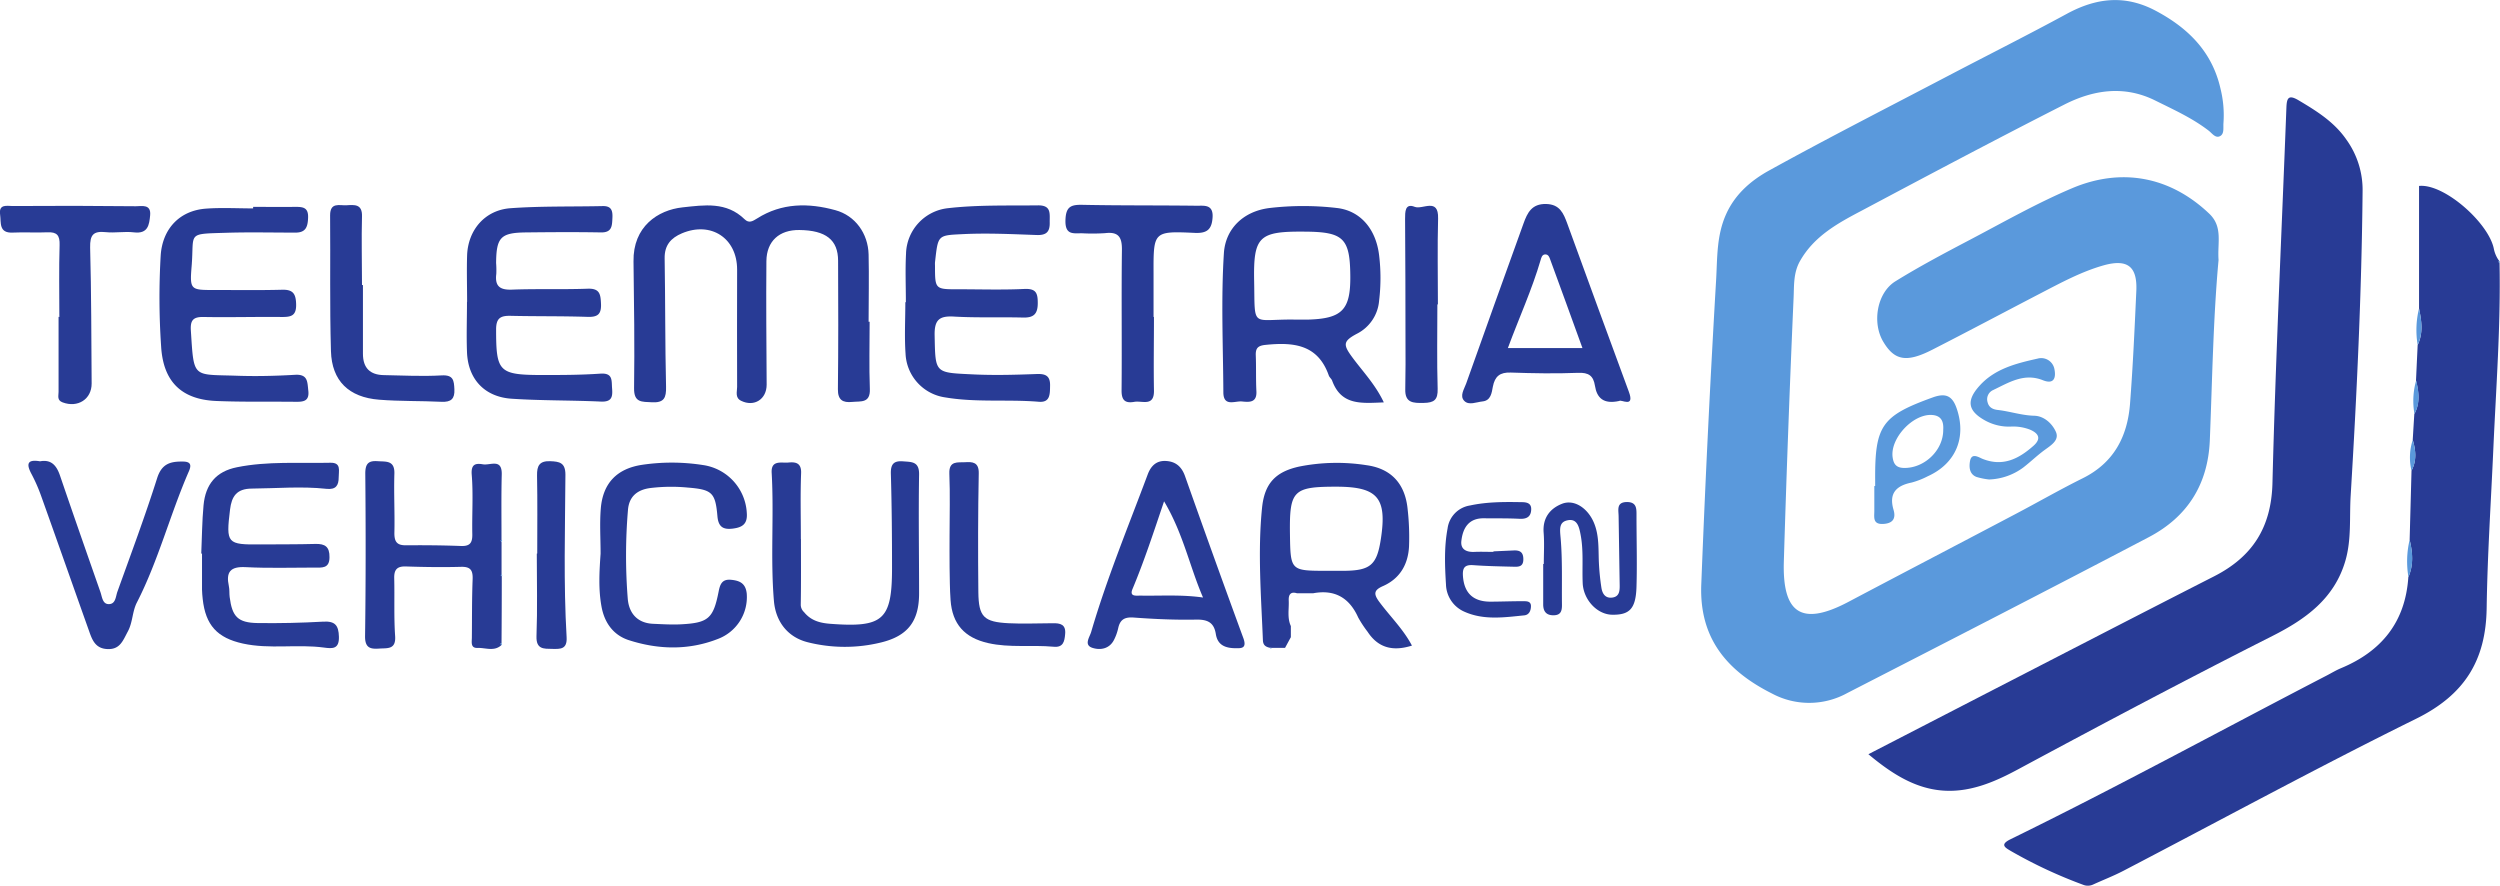 <svg id="Capa_1" data-name="Capa 1" xmlns="http://www.w3.org/2000/svg" viewBox="0 0 798.21 282.78"><defs><style>.cls-1{fill:#5a99dc;}.cls-2{fill:#283b95;}</style></defs><path class="cls-1" d="M-161.09,403.52c-1.71,18.66-2,38.14-2.79,57.59-.59,14.16-7.22,24.49-19.49,30.92-32,16.78-64.15,33.28-96.29,49.78a25.15,25.15,0,0,1-24,.15c-14.39-7.22-23.26-17.64-22.59-34.83q1.89-48.64,4.74-97.24c.41-7.1.12-14.18,3.2-21,2.91-6.46,8-10.75,13.6-13.87,19-10.49,38.36-20.36,57.59-30.44,12.53-6.56,25.18-12.91,37.61-19.66,9.41-5.1,18.58-6.16,28.38-.95,10.39,5.52,18,13.11,20.66,24.86a35.06,35.06,0,0,1,.95,10.9c-.13,1.48.32,3.41-1,4.2-1.52.91-2.64-.87-3.76-1.72-5.21-4-11.11-6.66-16.93-9.55-10-5-19.89-3.46-29.23,1.3-21.66,11-43.14,22.41-64.6,33.82-7.6,4-15.23,8.14-19.73,16.16-2.08,3.72-1.83,7.72-2,11.54q-1.85,42.17-3.12,84.34c-.46,15.94,5.13,21.06,20.6,12.88,17.78-9.4,35.62-18.7,53.41-28.08,7.15-3.76,14.17-7.8,21.4-11.39,10-4.95,14.33-13.38,15.13-23.88.92-11.94,1.46-23.92,2-35.88.37-7.82-2.74-10.35-10.37-8.25-7.1,2-13.57,5.51-20.07,8.88-11.54,6-23,12.1-34.55,18-8.36,4.29-12.21,3.58-15.82-2.5s-2-15.59,3.87-19.25c7.75-4.8,15.83-9.07,23.9-13.31,10.75-5.65,21.31-11.67,32.53-16.42,15.76-6.67,31.26-3.76,43.73,8.06C-159.62,392.9-161.5,398-161.09,403.52Z" transform="translate(869.44 -320.52)"/><path class="cls-2" d="M-272.89,561.33l36.17-18.66c24.72-12.72,49.4-25.5,74.17-38.12,12.28-6.25,18.3-15.59,18.67-29.78,1-39.94,2.94-79.86,4.45-119.79.11-3.06.57-4.42,3.92-2.42,5.76,3.42,11.38,6.92,15.27,12.59a27.47,27.47,0,0,1,5.14,16.34c-.3,32.47-1.85,64.9-3.81,97.31-.42,7,.3,14-1.71,20.84-3.55,12.1-12.78,18.64-23.28,23.94-27.19,13.74-54.12,28-80.93,42.43-5.41,2.92-11,5.57-17.17,6.59C-254.3,574.63-263.72,569-272.89,561.33Z" transform="translate(869.44 -320.52)"/><path class="cls-2" d="M-100.08,492.88l.6-22.1c1.71-3.21,1.37-6.5.39-9.82q.24-4.12.5-8.25c1.9-3.48,1.44-7.08.54-10.7q.26-5.65.53-11.31c1.83-3.82,1.26-7.73.44-11.66V379.89c8-.82,22.17,11.74,23.87,20a9.76,9.76,0,0,0,1.71,3.93l-.21.34.33.28c.41,20-1.12,39.92-2,59.87-.75,16.8-1.87,33.59-2.11,50.39S-82.66,542.44-98,550c-31.48,15.54-62.34,32.33-93.48,48.56-3.09,1.61-6.36,2.87-9.54,4.32a4,4,0,0,1-3.35.12,150.17,150.17,0,0,1-22.92-10.7c-1.84-1.1-3.82-2.06-.23-3.82,34.08-16.68,67.38-34.88,101.06-52.33,1.48-.77,2.91-1.64,4.44-2.28,13-5.4,20.58-14.78,21.52-29.07C-98.77,500.87-99.13,496.88-100.08,492.88Z" transform="translate(869.44 -320.52)"/><path class="cls-2" d="M-591.78,423.24c0,7.16-.2,14.32.07,21.47.18,4.65-2.95,3.86-5.64,4.14-3,.3-4.6-.59-4.56-4.06.15-13.65.13-27.3.06-41,0-6.72-3.93-9.73-12.37-9.83-6.38-.08-10.46,3.53-10.52,9.93-.12,13.15,0,26.3.08,39.45,0,4.67-4,7.21-8.17,5.14-2-1-1.25-2.91-1.26-4.42-.07-12.49,0-25,0-37.47,0-10.05-8.35-15.48-17.61-11.58-3.52,1.49-5.6,3.79-5.53,8,.23,13.65.13,27.3.45,40.95.09,3.59-.62,5.21-4.54,5-3.17-.18-5.74.19-5.67-4.5.19-13.48,0-27-.18-40.45-.2-11.15,7.79-16.44,15.66-17.28,7-.75,14-1.86,19.8,3.79,1.42,1.4,2.6.61,4-.25,7.88-5,16.42-5,25-2.64,6.32,1.72,10.44,7.44,10.6,14.15.17,7.16,0,14.32,0,21.48Z" transform="translate(869.44 -320.52)"/><path class="cls-2" d="M-427.61,449c-7,.25-13.55,1.1-16.49-6.93-.22-.61-.87-1.06-1.08-1.67-3.51-10-11.39-10.66-20.22-9.76-2.41.24-3.17,1.05-3.09,3.33.15,3.83,0,7.67.2,11.48s-2.46,3.45-4.66,3.25-5.86,1.79-5.89-2.9c-.08-14.81-.77-29.64.17-44.43.5-7.89,6.3-13.44,14.63-14.44a92.62,92.62,0,0,1,21.44,0c7.42.84,12.48,6.61,13.49,15.11a60.22,60.22,0,0,1,0,14.45,13,13,0,0,1-7.13,10.61c-4.56,2.43-4.36,3.56-1.25,7.75C-434.18,439.29-430.25,443.39-427.61,449Zm-28.85-26.43c1.5,0,3,0,4.48,0,11.07-.29,13.78-3.08,13.67-14-.11-11.95-2.16-14-14.37-14.09-14.85-.15-16.61,1.45-16.33,15.91C-468.73,425.46-470,422.43-456.46,422.55Z" transform="translate(869.44 -320.52)"/><path class="cls-2" d="M-580.21,417c0-5.15-.22-10.32.05-15.46A15,15,0,0,1-566.84,387c9.6-1.11,19.29-.79,28.94-.91,4.26,0,3.56,2.81,3.62,5.47.07,3-1.1,4.11-4.17,4-7.82-.28-15.66-.67-23.46-.29-8.24.4-8,.21-9,9a8.17,8.17,0,0,0,0,1c0,7.63,0,7.62,7.49,7.61,7,0,14,.23,21-.1,3.73-.17,4.33,1.24,4.32,4.52,0,3.51-1.34,4.7-4.71,4.61-7.33-.19-14.67.11-22-.31-4.71-.28-6.32,1-6.22,6,.26,12.28-.08,11.87,12.55,12.47,6.64.31,13.32.12,20-.13,2.94-.12,4.38.62,4.31,3.76-.05,2.61.07,5.4-3.58,5.1-9.94-.83-20,.28-29.85-1.39a14.75,14.75,0,0,1-12.71-13.94c-.38-5.47-.07-11-.07-16.47Z" transform="translate(869.44 -320.52)"/><path class="cls-2" d="M-788.62,386.57c4.5,0,9,.06,13.49,0,2.44,0,4.17.19,4.06,3.42-.1,2.93-.69,4.82-4.09,4.8-7.31,0-14.63-.18-21.94.05-13,.41-10.25-.22-11.16,10.73-.62,7.54-.32,7.56,7.38,7.54,7.17,0,14.33.11,21.49-.08,3.56-.1,4.43,1.33,4.5,4.7.07,3.66-1.64,4-4.56,4-8.32-.09-16.66.15-25,0-3.41-.07-4.26,1.13-4.05,4.38,1,15.46.43,13.88,14.78,14.38,6.15.21,12.34.06,18.48-.3,4.17-.25,3.92,2.33,4.24,5.09.36,3.24-1.44,3.55-3.88,3.53-8.5-.1-17,.09-25.49-.26-11.25-.46-17-6.3-17.63-17.5a231.27,231.27,0,0,1-.13-29c.57-8.45,6-14.32,14.51-14.92,5-.36,10-.07,15-.07Z" transform="translate(869.44 -320.52)"/><path class="cls-2" d="M-720.3,417c0-5-.16-10,0-15,.32-8.1,5.72-14.4,13.84-15,9.79-.71,19.64-.46,29.46-.68,2.87-.07,3.21,1.58,3.09,3.86-.12,2.46-.12,4.61-3.66,4.55-8-.15-16-.09-24,0s-9.41,1.58-9.47,9.77a29.15,29.15,0,0,1,.06,3.49c-.5,4,1.23,5.17,5.12,5,8-.3,16,0,24-.29,3.93-.16,4.18,1.77,4.31,4.83.14,3.37-1.1,4.27-4.33,4.16-8.15-.27-16.32-.14-24.48-.33-3.2-.07-4.69.65-4.68,4.38,0,13.39.85,14.46,14.27,14.52,6.33,0,12.67,0,19-.44,4.09-.28,3.56,2.19,3.76,4.72.23,2.77-.15,4.35-3.59,4.2-9.48-.44-19-.28-28.46-.91-8.72-.57-14-6.31-14.28-15-.2-5.32,0-10.65,0-16Z" transform="translate(869.44 -320.52)"/><path class="cls-2" d="M-464.12,527.32c-1.21-.3-2-.79-2.09-2.29-.56-14.12-1.7-28.24-.28-42.35.79-7.82,4.31-11.57,12-13.22a61.33,61.33,0,0,1,21.36-.41c7.95,1.09,12.33,6,13.12,14a79.57,79.57,0,0,1,.45,11.95c-.29,5.68-2.88,10.23-8.26,12.62-3,1.31-3.13,2.51-1.21,5.1,3.44,4.63,7.66,8.71,10.4,13.93-6.32,2-10.9.56-14.16-4.42a35.44,35.44,0,0,1-3-4.56c-2.82-6.29-7.49-9-14.32-7.74H-453l-2.38,0c-2.11-.64-2.67.63-2.59,2.32.13,2.72-.54,5.53.68,8.16,0,1.19,0,2.37,0,3.55-.62,1.13-1.23,2.27-1.85,3.41l-4.23,0Zm18.34-24.55h5.49c8.42-.08,10.48-1.87,11.74-10.19,2-13.12-1-16.65-14.21-16.67-13.81,0-15,1.21-14.82,15.07C-457.41,502.76-457.41,502.76-445.78,502.77Z" transform="translate(869.44 -320.52)"/><path class="cls-2" d="M-352.44,448.54c-5.07,1.12-7.15-1-7.76-4.86-.5-3.19-2-4.26-5.4-4.12-7.14.28-14.31.16-21.46-.09-3.47-.13-5.1,1.19-5.74,4.52-.36,1.93-.62,4.43-3.3,4.7-1.93.2-4.31,1.32-5.78-.13-1.62-1.59-.08-3.77.55-5.55q9.1-25.61,18.33-51.16c1.22-3.37,2.61-6.31,7.22-6.2,4.37.1,5.53,3,6.71,6.16,6.55,17.94,13.07,35.89,19.7,53.8C-347.39,450.94-351.91,447.92-352.44,448.54ZM-388,431.65h23.81c-3.51-9.66-6.88-19-10.29-28.26-.26-.72-.55-1.65-1.58-1.64s-1.27,1.05-1.47,1.75C-380.3,413-384.46,422.06-388,431.65Z" transform="translate(869.44 -320.52)"/><path class="cls-2" d="M-709.23,504.5q0,10.68-.08,21.37c-.11,0-.3.11-.3.14a3.89,3.89,0,0,0,.21.53c-2.31,2.07-5.05.76-7.58.85-2.28.09-1.81-1.87-1.8-3.32.06-6.15,0-12.31.24-18.46.13-3-.61-4.21-3.8-4.11-5.82.16-11.65.07-17.47-.12-2.84-.1-3.83,1-3.76,3.76.15,6.15-.13,12.33.29,18.46.31,4.41-2.52,3.81-5.09,4-2.81.2-4.57-.19-4.51-4,.24-17.29.23-34.6.07-51.89,0-3.24,1.09-4.16,4-3.94,2.64.19,5.43-.33,5.29,4-.2,6.32.16,12.65,0,19,0,2.8.9,3.88,3.7,3.85,5.83-.05,11.66,0,17.48.22,2.95.14,3.75-1,3.7-3.74-.13-6.32.33-12.67-.18-18.95-.29-3.47,1.22-3.78,3.58-3.38s6.12-2,6,3.24c-.18,7-.07,14-.08,21l-.29.15.31.47c0,3.47,0,6.94,0,10.4l-.29.13Z" transform="translate(869.44 -320.52)"/><path class="cls-2" d="M-805.18,497.28c.23-5.15.25-10.32.73-15.44.63-6.71,4-10.79,10.64-12.13,9.85-2,19.9-1.21,29.87-1.44,3.56-.08,2.61,2.61,2.64,4.64,0,2.62-.9,4-3.87,3.69-8-.87-16-.14-23.94-.08-4.78.05-6.37,2.49-6.88,6.68-1.32,10.87-1,11.25,9.76,11.15,5.83-.05,11.66,0,17.48-.16,3.1-.09,4.56.91,4.51,4.25,0,3.65-2.42,3.31-4.78,3.3-7.32,0-14.66.24-22-.14-4.89-.26-6.32,1.56-5.35,6.06.25,1.13.11,2.33.26,3.49.8,6.28,2.63,8.2,8.93,8.3,7,.1,14-.06,20.95-.45,3.78-.21,4.9,1.17,5,4.82.11,4-2.07,3.82-4.76,3.46-8.59-1.16-17.32.59-25.88-1.28-8.21-1.8-11.95-5.88-12.85-14.24-.1-1-.21-2-.22-3,0-3.83,0-7.65,0-11.48Z" transform="translate(869.44 -320.52)"/><path class="cls-2" d="M-613.71,492.6c0,7,.06,14-.06,20.94a3.23,3.23,0,0,0,1.06,2.43c2.2,2.72,5.09,3.47,8.37,3.72,16.9,1.27,19.71-1.19,19.71-17.81,0-10-.08-20-.37-30-.1-3.09.84-4.31,3.91-4.06,2.73.22,5.17,0,5.1,4.2-.21,12.65,0,25.3,0,37.95,0,8.92-3.61,13.62-12.24,15.7a48.46,48.46,0,0,1-23.27-.08c-6.38-1.58-10.27-6.52-10.84-13.21-1.15-13.62.06-27.29-.72-40.92-.23-4.19,3.17-3.05,5.34-3.26s4.19,0,4.06,3.39c-.27,7-.08,14-.08,21Z" transform="translate(869.44 -320.52)"/><path class="cls-2" d="M-474.35,527.48c-4.06.11-6.36-1.11-6.9-4.54-.58-3.69-2.66-4.66-6.29-4.59-6.64.13-13.31-.17-19.94-.66-2.91-.21-4.34.66-4.94,3.41a15.54,15.54,0,0,1-1.34,3.73c-1.48,2.91-4.41,3.34-6.88,2.54-2.83-.92-.9-3.39-.41-5.07,5-17.1,11.79-33.52,18-50.15,1-2.76,2.72-4.61,5.84-4.45s5.05,1.78,6.14,4.87q9.13,25.83,18.56,51.55C-471.29,527.31-472.86,527.5-474.35,527.48Zm-23.42-46.9c-3.48,10.31-6.43,19.29-10.08,28-1.06,2.53,1.19,2.09,2.57,2.11,6.56.11,13.12-.37,19.95.61C-489.63,501.37-491.59,491-497.77,480.58Z" transform="translate(869.44 -320.52)"/><path class="cls-2" d="M-677.68,497.29c0-4.82-.33-9.67.07-14.46.67-8,5.11-12.68,13.17-13.9A64.44,64.44,0,0,1-645,469a16.32,16.32,0,0,1,14,15.31c.29,3.66-1.59,4.65-4.61,5s-4.49-.65-4.77-4c-.65-7.57-1.76-8.49-9.49-9.12a55.64,55.64,0,0,0-12,.16c-4.24.58-6.74,2.81-7.07,7a174,174,0,0,0-.06,28.42c.4,4.55,3.06,7.7,8.09,7.92,3,.13,6,.32,9,.16,8.61-.46,10.22-1.89,11.89-10.32.45-2.3,1-4.18,4-3.89,2.83.27,4.65,1.17,5,4.38a14.28,14.28,0,0,1-9.28,14.53c-9.32,3.64-18.95,3.4-28.37.36-4.91-1.59-7.77-5.53-8.71-10.68C-678.42,508.61-678.07,502.94-677.68,497.29Z" transform="translate(869.44 -320.52)"/><path class="cls-2" d="M-850.49,421.76c0-7.66-.16-15.32.08-23,.1-3.11-.85-4.21-3.9-4.07-3.65.17-7.33-.09-11,.09-4.61.24-3.73-3.19-4.1-5.79-.49-3.46,2.34-2.68,4-2.69q19.68-.15,39.36.07c1.84,0,4.89-.78,4.55,2.88-.29,3-.64,6-5.16,5.46-3-.37-6,.25-9-.07-4-.42-5.08.87-5,4.91.39,14.48.37,29,.48,43.44,0,5-4.43,7.82-9.27,6-1.85-.68-1.29-2.12-1.29-3.33,0-8,0-16,0-24Z" transform="translate(869.44 -320.52)"/><path class="cls-2" d="M-856.66,467.81c3.59-.67,5.29,1.34,6.39,4.59,4.23,12.41,8.57,24.79,12.9,37.17.52,1.48.65,3.73,2.51,3.83,2.39.12,2.34-2.43,2.92-4,4.31-12,8.8-24,12.67-36.21,1.46-4.59,4.19-5.36,8.19-5.3,2.57,0,2.82,1.11,1.94,3.12-6,13.76-9.72,28.46-16.6,41.89-1.48,2.9-1.3,6.3-2.88,9.23s-2.5,5.86-6.63,5.62c-3.86-.21-4.81-3.09-5.81-5.92-5.07-14.23-10.07-28.49-15.16-42.72a52.94,52.94,0,0,0-3.18-7.28C-861.1,468.64-860.74,467.11-856.66,467.81Z" transform="translate(869.44 -320.52)"/><path class="cls-2" d="M-501,421.69c0,7.82-.14,15.63,0,23.44.13,5.35-3.73,3.25-6.25,3.69-2.87.51-4.12-.4-4.09-3.64.14-15-.08-29.92.11-44.88.05-4.08-1.11-5.85-5.35-5.34A62.15,62.15,0,0,1-524,395c-2.77,0-5.36.6-5.26-4.08.1-4.47,1.75-5.1,5.57-5,12.14.25,24.28.13,36.41.29,2.32,0,5.24-.48,5,3.67-.23,3.78-1.66,5.16-5.58,5-13.31-.61-13.31-.49-13.27,12.86,0,4.66,0,9.31,0,14Z" transform="translate(869.44 -320.52)"/><path class="cls-2" d="M-753.56,411.52c0,7.32,0,14.63,0,21.94,0,4.57,2.28,6.75,6.68,6.83,6.15.12,12.32.44,18.45.09,3.8-.22,3.93,1.68,4.07,4.43.15,3.07-1.07,4.13-4.09,4-6.64-.32-13.31-.14-19.94-.67-9.67-.76-15.11-6-15.38-15.5-.42-14.45-.14-28.92-.27-43.38,0-4.27,3-3.07,5.24-3.2,2.49-.14,5.06-.48,4.94,3.54-.2,7.31,0,14.63,0,21.94Z" transform="translate(869.44 -320.52)"/><path class="cls-2" d="M-410.51,417.71c0,9-.18,18,.09,26.91.11,3.6-1.14,4.49-4.5,4.55s-5.95,0-5.84-4.37c.12-5.32.09-10.63.07-15.95q0-19.19-.13-38.38c0-2.27-.05-5.15,3.07-3.91,2.48,1,7.66-3.11,7.47,3.73-.25,9.13-.06,18.28-.06,27.42Z" transform="translate(869.44 -320.52)"/><path class="cls-2" d="M-566.26,491.65c0-6.65.2-13.3-.07-19.94-.16-4.19,2.74-3.47,5-3.61s4.47-.14,4.39,3.56c-.25,12.63-.26,25.27-.13,37.9.09,7.93,1.73,9.55,9.71,9.95,4.64.24,9.31,0,14,0,2.49-.06,4.31.38,4,3.5-.2,2.35-.62,4.32-3.71,4-6.94-.64-14,.4-20.87-1.16-7.52-1.71-11.46-6.05-12-13.75-.25-3.48-.25-7-.31-10.47C-566.29,498.3-566.26,495-566.26,491.65Z" transform="translate(869.44 -320.52)"/><path class="cls-2" d="M-376.53,500.59c0-3.33.21-6.67-.05-10-.36-4.66,2-7.7,5.87-9.22s8.19,1.37,10.16,6c1.75,4.11,1.41,8.47,1.61,12.78a78.27,78.27,0,0,0,.79,7.93c.29,2,1.27,3.59,3.6,3.22,2.14-.34,2.27-2.12,2.25-3.87-.12-7.32-.22-14.63-.34-21.95,0-2.1-.83-4.63,2.65-4.67,3.25,0,3.06,2.28,3.06,4.52,0,7.49.22,15,0,22.46-.2,7.09-2.18,9.11-7.84,9-4.83-.12-9.12-4.86-9.34-10.09s.31-10.31-.66-15.41c-.44-2.33-1-5.2-4-4.68s-2.63,2.86-2.39,5.66c.62,7.11.34,14.29.43,21.44,0,1.87-.36,3.24-2.69,3.26s-3.28-1.26-3.3-3.39c0-4.33,0-8.65,0-13Z" transform="translate(869.44 -320.52)"/><path class="cls-2" d="M-697.91,497.25c0-8.3.1-16.61-.06-24.91-.06-3.11.77-4.68,4.16-4.57,3,.11,4.92.44,4.9,4.37-.1,17.27-.63,34.55.38,51.81.23,3.94-2,3.8-4.62,3.75s-5.13.19-5-4c.33-8.79.1-17.6.1-26.41Z" transform="translate(869.44 -320.52)"/><path class="cls-2" d="M-392.6,496.56l6.49-.29c2-.08,3.06.58,3.05,2.85s-1.4,2.39-2.94,2.35c-4.33-.11-8.67-.18-13-.5-2.7-.2-3.52.75-3.35,3.4.35,5.33,3.09,8.18,8.56,8.25,3.49,0,7-.16,10.49-.14,1.08,0,2.64-.13,2.67,1.51,0,1.31-.45,2.8-2.09,3-6.44.65-13,1.61-19.16-1.16a9.77,9.77,0,0,1-5.88-8.68c-.37-6-.61-11.95.51-17.91a8.54,8.54,0,0,1,7.17-7.33c5.4-1.17,10.92-1.16,16.42-1.06,1.54,0,3.18.23,3.11,2.32-.07,2.27-1.35,3.09-3.64,3-3.82-.2-7.66-.13-11.49-.17-4.88-.05-6.71,3.16-7.17,7.25-.31,2.75,1.7,3.61,4.24,3.48,2-.09,4,0,6,0Z" transform="translate(869.44 -320.52)"/><path class="cls-1" d="M-270.73,475.69c0-.66,0-1.33,0-2-.1-17.32,2.12-20.39,18.33-26.26,3.91-1.42,6.19-.79,7.65,3.37,3.26,9.3-.16,17.72-9.21,21.79a25.35,25.35,0,0,1-5.12,2c-4.93,1-7.33,3.43-5.79,8.68.87,2.95-.36,4.42-3.41,4.54-3.22.12-2.74-2.11-2.72-4.1,0-2.66,0-5.32,0-8ZM-249,457.74c.15-2.33-.39-4.48-3.5-4.72-6.14-.47-13.52,7.48-12.65,13.53.3,2.09,1.12,3.28,3.46,3.37C-255.16,470.15-248.95,464.39-249,457.74Z" transform="translate(869.44 -320.52)"/><path class="cls-1" d="M-234.35,473.61a21.59,21.59,0,0,1-4-.8c-2.37-.89-2.42-3.3-2.09-5.1.51-2.77,2.8-1.16,4-.68,6.49,2.58,11.54,0,16.23-4.15,2.58-2.27,1.72-3.95-1-5.15a14.81,14.81,0,0,0-6.36-1,15.74,15.74,0,0,1-8.14-2c-5.36-3-6-6.23-1.78-10.95,4.91-5.54,11.81-7.23,18.61-8.76a4.29,4.29,0,0,1,5.38,3.33c.55,2.7-.07,5-3.63,3.59-6.07-2.45-10.95.75-16,3.15a3.21,3.21,0,0,0-1.72,3.8c.4,1.7,1.65,2.34,3.24,2.52,3.92.44,7.66,1.75,11.69,1.85,3.13.08,5.75,2.53,6.9,5.16s-1.51,4.25-3.57,5.75c-2.35,1.71-4.46,3.76-6.76,5.55A19.37,19.37,0,0,1-234.35,473.61Z" transform="translate(869.44 -320.52)"/><path class="cls-1" d="M-97.08,419c.82,3.93,1.39,7.84-.44,11.66A28.82,28.82,0,0,1-97.08,419Z" transform="translate(869.44 -320.52)"/><path class="cls-1" d="M-100.08,492.88c1,4,1.31,8-.38,11.91A29.87,29.87,0,0,1-100.08,492.88Z" transform="translate(869.44 -320.52)"/><path class="cls-1" d="M-98,442c.9,3.62,1.36,7.22-.54,10.7A23.89,23.89,0,0,1-98,442Z" transform="translate(869.44 -320.52)"/><path class="cls-1" d="M-99.09,461c1,3.32,1.32,6.61-.39,9.82A18,18,0,0,1-99.09,461Z" transform="translate(869.44 -320.52)"/><path class="cls-1" d="M-709.29,493.52l-.31-.47.29-.15A.37.37,0,0,1-709.29,493.52Z" transform="translate(869.44 -320.52)"/><path class="cls-1" d="M-709.23,504.5l-.3-.45.29-.13.17.29Z" transform="translate(869.44 -320.52)"/><path class="cls-1" d="M-71.38,404.46l-.33-.28.21-.34.27.27Z" transform="translate(869.44 -320.52)"/><path class="cls-1" d="M-709.4,526.54a3.89,3.89,0,0,1-.21-.53s.19-.1.3-.14A.4.4,0,0,1-709.4,526.54Z" transform="translate(869.44 -320.52)"/><path class="cls-1" d="M-464.12,527.32l.81.12-.44.16Z" transform="translate(869.44 -320.52)"/></svg>